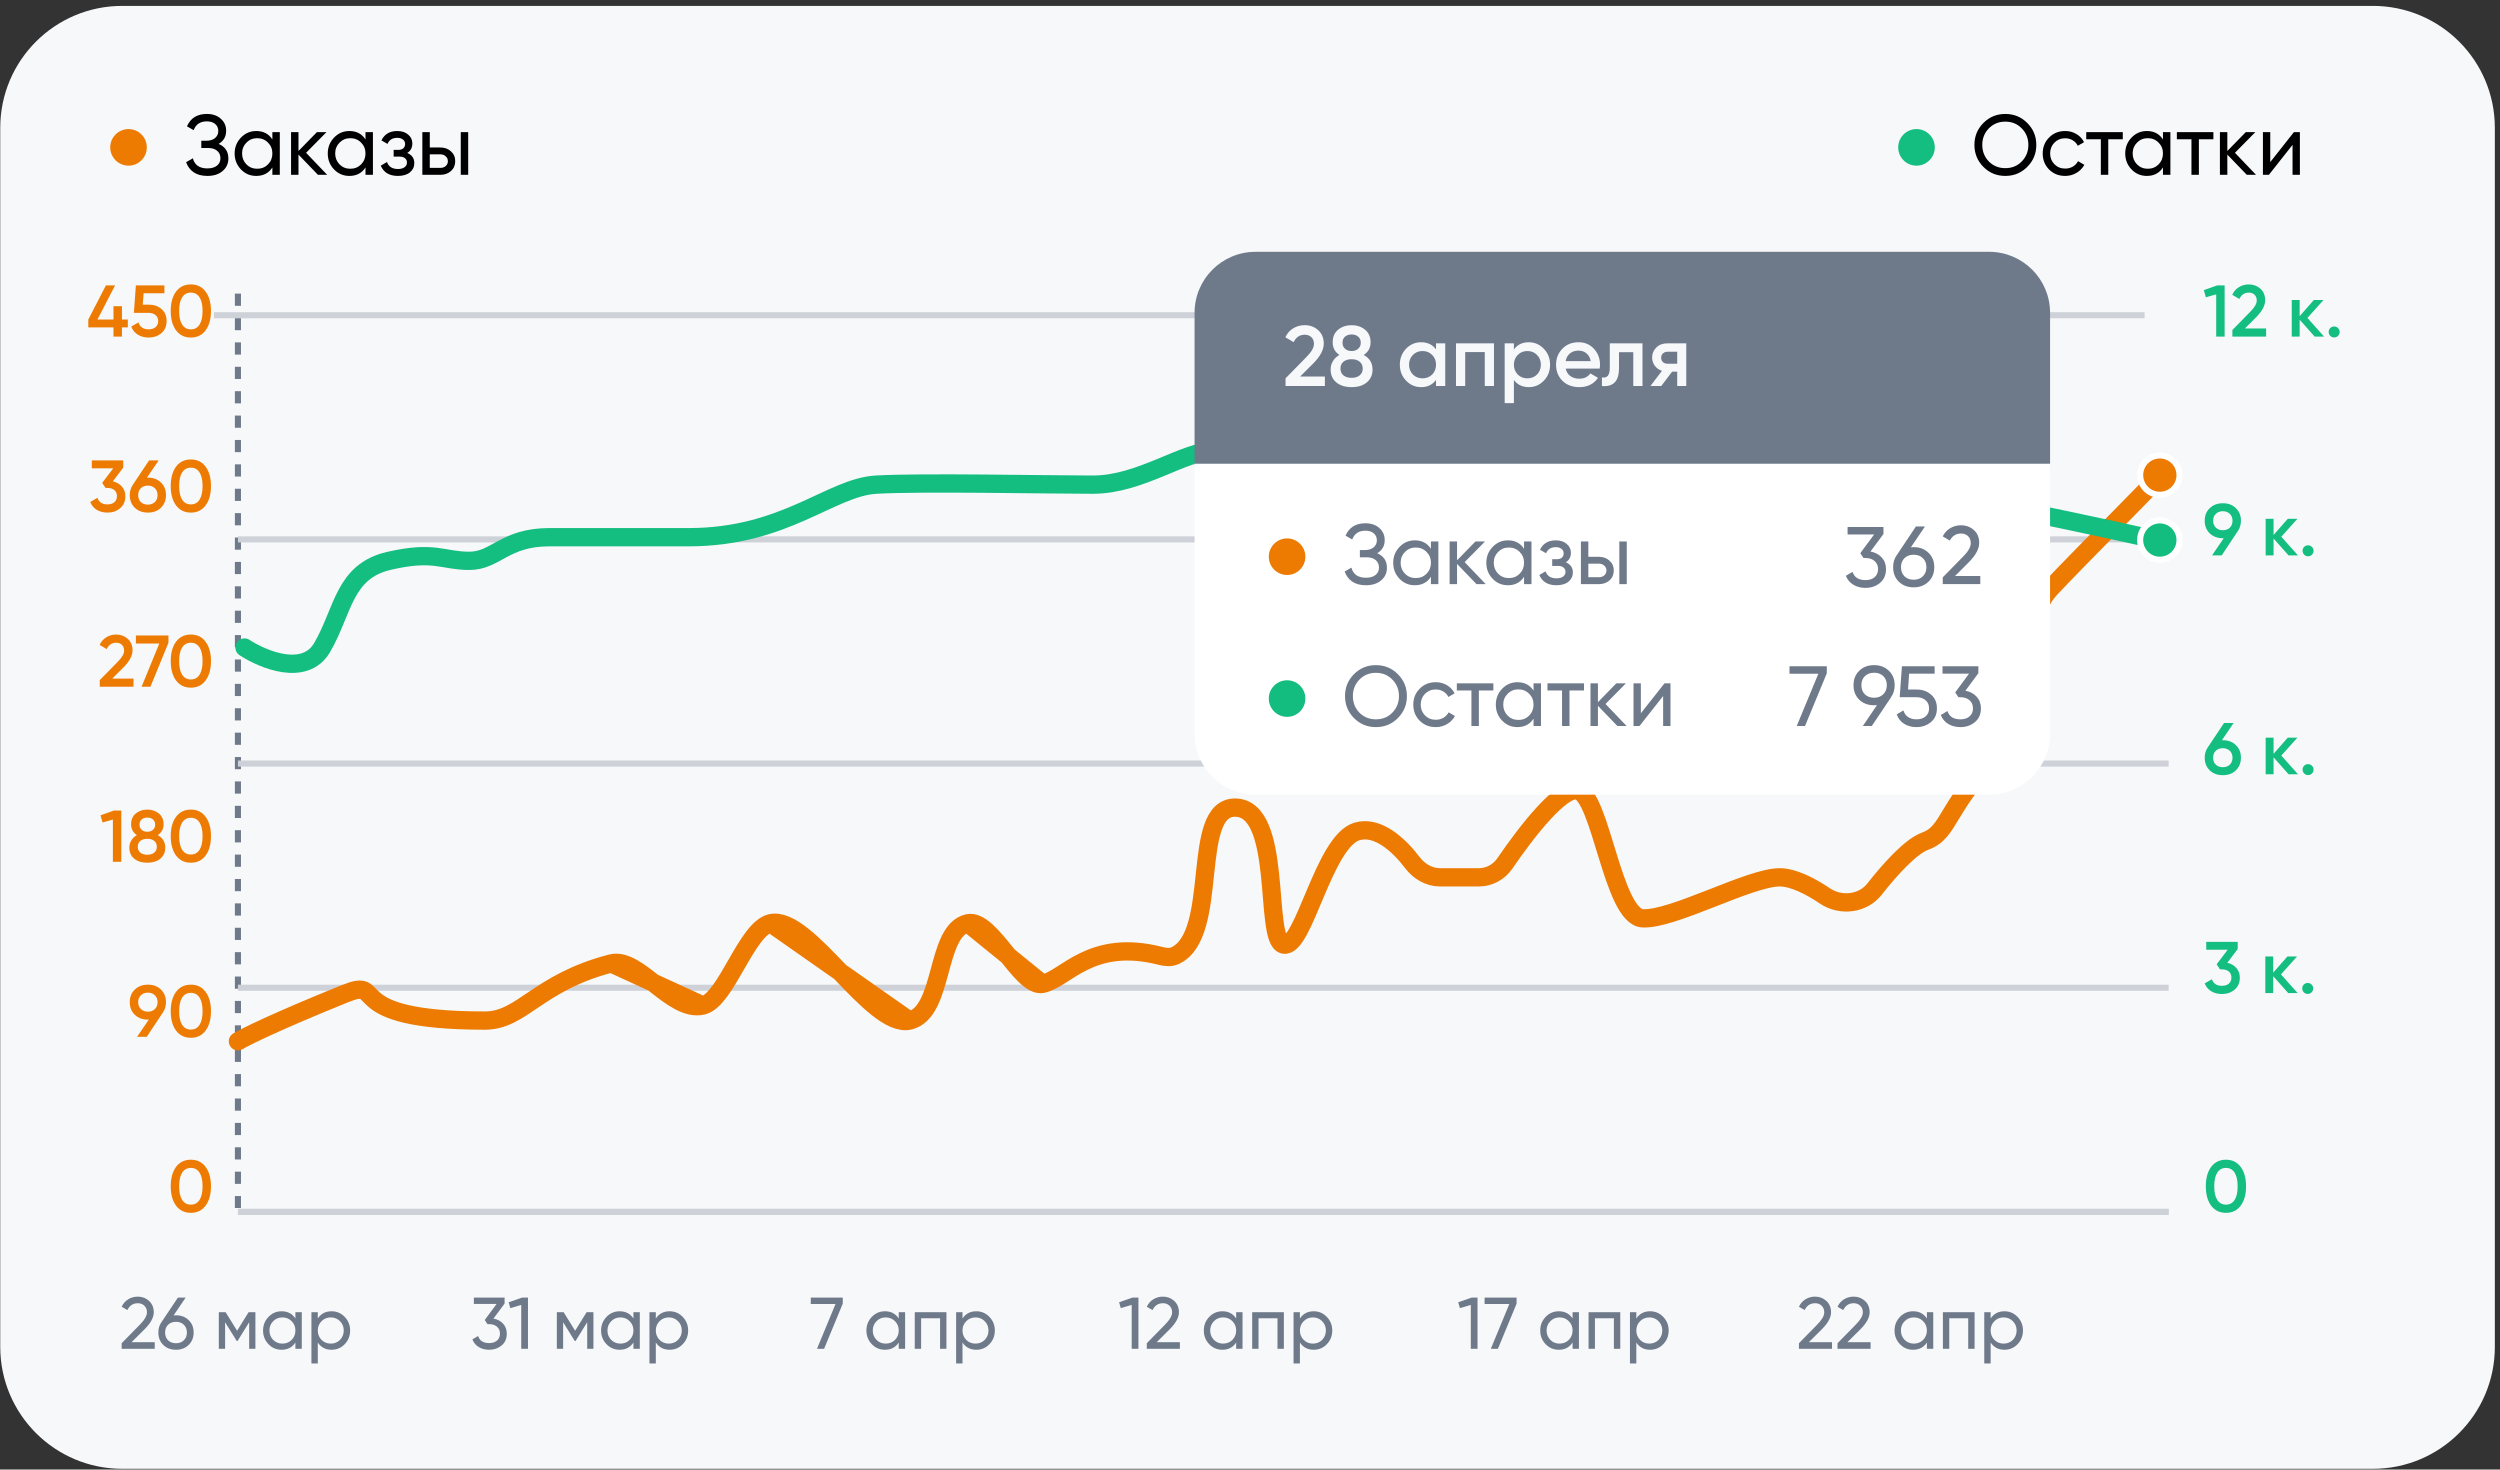 <?xml version="1.0" encoding="UTF-8"?> <svg xmlns="http://www.w3.org/2000/svg" width="410" height="241" viewBox="0 0 410 241" fill="none"><rect x="0" y="0" width="410" height="241" fill="#333333" stroke="none"/><g clip-path="url(#clip0_2006_419)"><path d="M389.154 0.968H20.041C8.995 0.968 0.041 9.923 0.041 20.968V220.884C0.041 231.93 8.995 240.884 20.041 240.884H389.154C400.2 240.884 409.154 231.93 409.154 220.884V20.968C409.154 9.923 400.2 0.968 389.154 0.968Z" fill="#F7F8FA"></path><path d="M21.078 27.169C22.735 27.169 24.078 25.826 24.078 24.169C24.078 22.513 22.735 21.169 21.078 21.169C19.421 21.169 18.078 22.513 18.078 24.169C18.078 25.826 19.421 27.169 21.078 27.169Z" fill="#ED7B02"></path><path d="M314.305 27.169C315.962 27.169 317.305 25.826 317.305 24.169C317.305 22.513 315.962 21.169 314.305 21.169C312.648 21.169 311.305 22.513 311.305 24.169C311.305 25.826 312.648 27.169 314.305 27.169Z" fill="#14BD80"></path><path d="M35.857 23.601C36.921 24.058 37.453 24.856 37.453 25.995C37.453 26.835 37.136 27.521 36.501 28.053C35.876 28.585 35.045 28.851 34.009 28.851C33.095 28.851 32.343 28.65 31.755 28.249C31.177 27.848 30.766 27.297 30.523 26.597L31.629 25.967C31.919 27.068 32.712 27.619 34.009 27.619C34.681 27.619 35.204 27.47 35.577 27.171C35.96 26.872 36.151 26.466 36.151 25.953C36.151 25.44 35.974 25.034 35.619 24.735C35.265 24.427 34.779 24.273 34.163 24.273H33.015V23.083H33.841C34.429 23.083 34.901 22.938 35.255 22.649C35.619 22.35 35.801 21.963 35.801 21.487C35.801 21.011 35.633 20.628 35.297 20.339C34.961 20.05 34.504 19.905 33.925 19.905C32.843 19.905 32.119 20.386 31.755 21.347L30.663 20.717C31.251 19.364 32.339 18.687 33.925 18.687C34.868 18.687 35.629 18.948 36.207 19.471C36.795 19.984 37.089 20.647 37.089 21.459C37.089 22.402 36.679 23.116 35.857 23.601ZM44.67 22.873V21.669H45.888V28.669H44.67V27.465C44.072 28.389 43.19 28.851 42.024 28.851C41.034 28.851 40.199 28.496 39.518 27.787C38.827 27.068 38.482 26.196 38.482 25.169C38.482 24.152 38.827 23.284 39.518 22.565C40.208 21.846 41.044 21.487 42.024 21.487C43.19 21.487 44.072 21.949 44.67 22.873ZM42.178 27.675C42.887 27.675 43.48 27.437 43.956 26.961C44.432 26.466 44.67 25.869 44.67 25.169C44.67 24.46 44.432 23.867 43.956 23.391C43.48 22.906 42.887 22.663 42.178 22.663C41.478 22.663 40.89 22.906 40.414 23.391C39.938 23.867 39.7 24.46 39.7 25.169C39.7 25.869 39.938 26.466 40.414 26.961C40.89 27.437 41.478 27.675 42.178 27.675ZM50.197 25.057L53.655 28.669H52.143L48.951 25.351V28.669H47.733V21.669H48.951V24.763L51.975 21.669H53.543L50.197 25.057ZM59.941 22.873V21.669H61.159V28.669H59.941V27.465C59.344 28.389 58.462 28.851 57.295 28.851C56.306 28.851 55.471 28.496 54.789 27.787C54.099 27.068 53.753 26.196 53.753 25.169C53.753 24.152 54.099 23.284 54.789 22.565C55.48 21.846 56.315 21.487 57.295 21.487C58.462 21.487 59.344 21.949 59.941 22.873ZM57.449 27.675C58.158 27.675 58.751 27.437 59.227 26.961C59.703 26.466 59.941 25.869 59.941 25.169C59.941 24.46 59.703 23.867 59.227 23.391C58.751 22.906 58.158 22.663 57.449 22.663C56.749 22.663 56.161 22.906 55.685 23.391C55.209 23.867 54.971 24.46 54.971 25.169C54.971 25.869 55.209 26.466 55.685 26.961C56.161 27.437 56.749 27.675 57.449 27.675ZM66.785 25.085C67.559 25.412 67.947 25.967 67.947 26.751C67.947 27.358 67.709 27.862 67.233 28.263C66.757 28.655 66.099 28.851 65.259 28.851C63.859 28.851 62.921 28.291 62.445 27.171L63.467 26.569C63.728 27.334 64.33 27.717 65.273 27.717C65.73 27.717 66.089 27.619 66.351 27.423C66.612 27.227 66.743 26.966 66.743 26.639C66.743 26.359 66.635 26.13 66.421 25.953C66.215 25.776 65.935 25.687 65.581 25.687H64.559V24.581H65.315C65.669 24.581 65.945 24.497 66.141 24.329C66.337 24.152 66.435 23.914 66.435 23.615C66.435 23.307 66.318 23.064 66.085 22.887C65.851 22.7 65.539 22.607 65.147 22.607C64.363 22.607 63.831 22.938 63.551 23.601L62.557 23.027C63.051 22 63.915 21.487 65.147 21.487C65.893 21.487 66.491 21.683 66.939 22.075C67.396 22.458 67.625 22.938 67.625 23.517C67.625 24.226 67.345 24.749 66.785 25.085ZM70.484 24.189H72.22C72.92 24.189 73.499 24.399 73.956 24.819C74.423 25.23 74.656 25.766 74.656 26.429C74.656 27.092 74.423 27.633 73.956 28.053C73.49 28.464 72.911 28.669 72.22 28.669H69.266V21.669H70.484V24.189ZM75.566 28.669V21.669H76.784V28.669H75.566ZM70.484 27.535H72.22C72.575 27.535 72.869 27.432 73.102 27.227C73.336 27.022 73.452 26.756 73.452 26.429C73.452 26.102 73.331 25.836 73.088 25.631C72.855 25.416 72.566 25.309 72.22 25.309H70.484V27.535Z" fill="black"></path><path d="M323.805 23.769C323.805 22.35 324.295 21.151 325.275 20.171C326.255 19.182 327.455 18.687 328.873 18.687C330.292 18.687 331.491 19.182 332.471 20.171C333.461 21.151 333.955 22.35 333.955 23.769C333.955 25.178 333.461 26.378 332.471 27.367C331.491 28.356 330.292 28.851 328.873 28.851C327.455 28.851 326.255 28.356 325.275 27.367C324.295 26.368 323.805 25.169 323.805 23.769ZM332.653 23.769C332.653 22.686 332.289 21.781 331.561 21.053C330.852 20.316 329.956 19.947 328.873 19.947C327.8 19.947 326.899 20.316 326.171 21.053C325.453 21.79 325.093 22.696 325.093 23.769C325.093 24.833 325.453 25.738 326.171 26.485C326.899 27.213 327.8 27.577 328.873 27.577C329.956 27.577 330.852 27.213 331.561 26.485C332.289 25.738 332.653 24.833 332.653 23.769ZM338.685 28.851C337.63 28.851 336.753 28.501 336.053 27.801C335.353 27.092 335.003 26.214 335.003 25.169C335.003 24.124 335.353 23.251 336.053 22.551C336.753 21.842 337.63 21.487 338.685 21.487C339.375 21.487 339.996 21.655 340.547 21.991C341.097 22.318 341.508 22.761 341.779 23.321L340.757 23.909C340.579 23.536 340.304 23.237 339.931 23.013C339.567 22.789 339.151 22.677 338.685 22.677C337.985 22.677 337.397 22.915 336.921 23.391C336.454 23.876 336.221 24.469 336.221 25.169C336.221 25.86 336.454 26.448 336.921 26.933C337.397 27.409 337.985 27.647 338.685 27.647C339.151 27.647 339.571 27.54 339.945 27.325C340.318 27.101 340.603 26.802 340.799 26.429L341.835 27.031C341.527 27.591 341.093 28.034 340.533 28.361C339.973 28.688 339.357 28.851 338.685 28.851ZM342.144 21.669H348.136V22.845H345.756V28.669H344.538V22.845H342.144V21.669ZM354.726 22.873V21.669H355.944V28.669H354.726V27.465C354.129 28.389 353.247 28.851 352.08 28.851C351.091 28.851 350.255 28.496 349.574 27.787C348.883 27.068 348.538 26.196 348.538 25.169C348.538 24.152 348.883 23.284 349.574 22.565C350.265 21.846 351.1 21.487 352.08 21.487C353.247 21.487 354.129 21.949 354.726 22.873ZM352.234 27.675C352.943 27.675 353.536 27.437 354.012 26.961C354.488 26.466 354.726 25.869 354.726 25.169C354.726 24.46 354.488 23.867 354.012 23.391C353.536 22.906 352.943 22.663 352.234 22.663C351.534 22.663 350.946 22.906 350.47 23.391C349.994 23.867 349.756 24.46 349.756 25.169C349.756 25.869 349.994 26.466 350.47 26.961C350.946 27.437 351.534 27.675 352.234 27.675ZM357.005 21.669H362.997V22.845H360.617V28.669H359.399V22.845H357.005V21.669ZM366.529 25.057L369.987 28.669H368.475L365.283 25.351V28.669H364.065V21.669H365.283V24.763L368.307 21.669H369.875L366.529 25.057ZM372.323 26.583L376.201 21.669H377.181V28.669H375.977V23.755L372.099 28.669H371.119V21.669H372.323V26.583Z" fill="black"></path><path d="M361.43 47.58L363.638 46.8H364.838V55.2H363.458V48.276L361.766 48.756L361.43 47.58ZM371.643 55.2H366.111V54.12L369.039 51.132C369.751 50.42 370.107 49.804 370.107 49.284C370.107 48.884 369.987 48.568 369.747 48.336C369.507 48.104 369.195 47.988 368.811 47.988C368.107 47.988 367.587 48.336 367.251 49.032L366.087 48.348C366.343 47.796 366.711 47.376 367.191 47.088C367.671 46.792 368.207 46.644 368.799 46.644C369.543 46.644 370.175 46.876 370.695 47.34C371.223 47.812 371.487 48.444 371.487 49.236C371.487 50.084 371.011 50.996 370.059 51.972L368.163 53.868H371.643V55.2ZM378.415 52.14L381.151 55.2H379.603L377.143 52.428V55.2H375.847V49.2H377.143V51.852L379.471 49.2H381.055L378.415 52.14ZM382.803 53.544C383.051 53.544 383.263 53.632 383.439 53.808C383.615 53.984 383.703 54.196 383.703 54.444C383.703 54.692 383.615 54.904 383.439 55.08C383.263 55.256 383.051 55.344 382.803 55.344C382.555 55.344 382.343 55.256 382.167 55.08C381.991 54.904 381.903 54.692 381.903 54.444C381.903 54.196 381.987 53.984 382.155 53.808C382.331 53.632 382.547 53.544 382.803 53.544Z" fill="#14BD80"></path><path d="M20.002 52.404H20.962V53.688H20.002V55.2H18.61V53.688H14.482V52.404L17.374 46.8H18.874L15.982 52.404H18.61V50.22H20.002V52.404ZM23.411 49.968H24.467C25.267 49.968 25.943 50.208 26.495 50.688C27.047 51.16 27.323 51.816 27.323 52.656C27.323 53.496 27.039 54.156 26.471 54.636C25.911 55.116 25.215 55.356 24.383 55.356C23.703 55.356 23.111 55.2 22.607 54.888C22.103 54.576 21.743 54.132 21.527 53.556L22.715 52.872C22.947 53.632 23.503 54.012 24.383 54.012C24.855 54.012 25.231 53.892 25.511 53.652C25.799 53.404 25.943 53.072 25.943 52.656C25.943 52.248 25.803 51.924 25.523 51.684C25.243 51.436 24.871 51.312 24.407 51.312H21.959L22.283 46.8H26.963V48.096H23.555L23.411 49.968ZM33.723 54.168C33.147 54.96 32.339 55.356 31.299 55.356C30.267 55.356 29.455 54.96 28.863 54.168C28.287 53.376 27.999 52.32 27.999 51C27.999 49.68 28.287 48.624 28.863 47.832C29.455 47.04 30.267 46.644 31.299 46.644C32.339 46.644 33.147 47.04 33.723 47.832C34.307 48.616 34.599 49.672 34.599 51C34.599 52.328 34.307 53.384 33.723 54.168ZM31.299 54.012C31.923 54.012 32.399 53.752 32.727 53.232C33.055 52.712 33.219 51.968 33.219 51C33.219 50.032 33.055 49.288 32.727 48.768C32.399 48.248 31.923 47.988 31.299 47.988C30.683 47.988 30.207 48.248 29.871 48.768C29.543 49.288 29.379 50.032 29.379 51C29.379 51.968 29.543 52.712 29.871 53.232C30.207 53.752 30.683 54.012 31.299 54.012Z" fill="#ED7B02"></path><path d="M367.512 85.399C367.512 86.039 367.344 86.603 367.008 87.091L364.356 91.087H362.772L364.692 88.267H364.548C363.676 88.267 362.96 88.003 362.4 87.475C361.848 86.939 361.572 86.247 361.572 85.399C361.572 84.551 361.848 83.863 362.4 83.335C362.96 82.799 363.676 82.531 364.548 82.531C365.428 82.531 366.14 82.799 366.684 83.335C367.236 83.863 367.512 84.551 367.512 85.399ZM362.952 85.399C362.952 85.855 363.1 86.231 363.396 86.527C363.7 86.815 364.084 86.959 364.548 86.959C365.012 86.959 365.392 86.819 365.688 86.539C365.984 86.251 366.132 85.871 366.132 85.399C366.132 84.927 365.984 84.551 365.688 84.271C365.392 83.983 365.012 83.839 364.548 83.839C364.084 83.839 363.7 83.983 363.396 84.271C363.1 84.551 362.952 84.927 362.952 85.399ZM374.136 88.027L376.871 91.087H375.324L372.864 88.315V91.087H371.568V85.087H372.864V87.739L375.192 85.087H376.776L374.136 88.027ZM378.523 89.431C378.771 89.431 378.983 89.519 379.159 89.695C379.335 89.871 379.423 90.083 379.423 90.331C379.423 90.579 379.335 90.791 379.159 90.967C378.983 91.143 378.771 91.231 378.523 91.231C378.275 91.231 378.063 91.143 377.887 90.967C377.711 90.791 377.623 90.579 377.623 90.331C377.623 90.083 377.707 89.871 377.875 89.695C378.051 89.519 378.267 89.431 378.523 89.431Z" fill="#14BD80"></path><path d="M20.213 76.686L18.509 78.942C19.133 79.085 19.629 79.374 19.997 79.805C20.373 80.23 20.561 80.749 20.561 81.365C20.561 82.206 20.277 82.865 19.709 83.346C19.149 83.826 18.453 84.066 17.621 84.066C16.965 84.066 16.385 83.918 15.881 83.621C15.377 83.317 15.017 82.885 14.801 82.326L15.977 81.641C16.225 82.362 16.773 82.722 17.621 82.722C18.101 82.722 18.481 82.602 18.761 82.362C19.041 82.114 19.181 81.781 19.181 81.365C19.181 80.95 19.041 80.621 18.761 80.382C18.481 80.141 18.101 80.022 17.621 80.022H17.309L16.757 79.194L18.569 76.805H15.053V75.51H20.213V76.686ZM24.101 78.329H24.257C25.137 78.329 25.849 78.597 26.393 79.133C26.945 79.662 27.221 80.35 27.221 81.198C27.221 82.037 26.945 82.73 26.393 83.273C25.841 83.802 25.129 84.066 24.257 84.066C23.377 84.066 22.661 83.802 22.109 83.273C21.557 82.73 21.281 82.037 21.281 81.198C21.281 80.558 21.449 79.993 21.785 79.505L24.449 75.51H26.021L24.101 78.329ZM24.257 82.757C24.721 82.757 25.101 82.618 25.397 82.338C25.693 82.049 25.841 81.669 25.841 81.198C25.841 80.725 25.693 80.35 25.397 80.07C25.101 79.781 24.721 79.638 24.257 79.638C23.777 79.638 23.389 79.781 23.093 80.07C22.805 80.35 22.661 80.725 22.661 81.198C22.661 81.669 22.805 82.049 23.093 82.338C23.389 82.618 23.777 82.757 24.257 82.757ZM33.724 82.877C33.148 83.669 32.34 84.066 31.3 84.066C30.268 84.066 29.456 83.669 28.864 82.877C28.288 82.085 28 81.029 28 79.71C28 78.389 28.288 77.334 28.864 76.541C29.456 75.749 30.268 75.353 31.3 75.353C32.34 75.353 33.148 75.749 33.724 76.541C34.308 77.326 34.6 78.382 34.6 79.71C34.6 81.037 34.308 82.094 33.724 82.877ZM31.3 82.722C31.924 82.722 32.4 82.462 32.728 81.942C33.056 81.421 33.22 80.677 33.22 79.71C33.22 78.742 33.056 77.998 32.728 77.478C32.4 76.957 31.924 76.698 31.3 76.698C30.684 76.698 30.208 76.957 29.872 77.478C29.544 77.998 29.38 78.742 29.38 79.71C29.38 80.677 29.544 81.421 29.872 81.942C30.208 82.462 30.684 82.722 31.3 82.722Z" fill="#ED7B02"></path><path d="M364.392 121.395H364.548C365.428 121.395 366.14 121.663 366.684 122.199C367.236 122.727 367.512 123.415 367.512 124.263C367.512 125.103 367.236 125.795 366.684 126.339C366.132 126.867 365.42 127.131 364.548 127.131C363.668 127.131 362.952 126.867 362.4 126.339C361.848 125.795 361.572 125.103 361.572 124.263C361.572 123.623 361.74 123.059 362.076 122.571L364.74 118.575H366.312L364.392 121.395ZM364.548 125.823C365.012 125.823 365.392 125.683 365.688 125.403C365.984 125.115 366.132 124.735 366.132 124.263C366.132 123.791 365.984 123.415 365.688 123.135C365.392 122.847 365.012 122.703 364.548 122.703C364.068 122.703 363.68 122.847 363.384 123.135C363.096 123.415 362.952 123.791 362.952 124.263C362.952 124.735 363.096 125.115 363.384 125.403C363.68 125.683 364.068 125.823 364.548 125.823ZM374.136 123.915L376.871 126.975H375.324L372.864 124.203V126.975H371.568V120.975H372.864V123.627L375.192 120.975H376.776L374.136 123.915ZM378.523 125.319C378.771 125.319 378.983 125.407 379.159 125.583C379.335 125.759 379.423 125.971 379.423 126.219C379.423 126.467 379.335 126.679 379.159 126.855C378.983 127.031 378.771 127.119 378.523 127.119C378.275 127.119 378.063 127.031 377.887 126.855C377.711 126.679 377.623 126.467 377.623 126.219C377.623 125.971 377.707 125.759 377.875 125.583C378.051 125.407 378.267 125.319 378.523 125.319Z" fill="#14BD80"></path><path d="M21.892 112.62H16.36V111.54L19.288 108.552C20 107.84 20.356 107.224 20.356 106.704C20.356 106.304 20.236 105.988 19.996 105.756C19.756 105.524 19.444 105.408 19.06 105.408C18.356 105.408 17.836 105.756 17.5 106.452L16.336 105.768C16.592 105.216 16.96 104.796 17.44 104.508C17.92 104.212 18.456 104.064 19.048 104.064C19.792 104.064 20.424 104.296 20.944 104.76C21.472 105.232 21.736 105.864 21.736 106.656C21.736 107.504 21.26 108.416 20.308 109.392L18.412 111.288H21.892V112.62ZM22.285 105.54V104.22H27.625V105.42L24.673 112.62H23.221L26.125 105.54H22.285ZM33.723 111.588C33.147 112.38 32.339 112.776 31.299 112.776C30.267 112.776 29.455 112.38 28.863 111.588C28.287 110.796 27.999 109.74 27.999 108.42C27.999 107.1 28.287 106.044 28.863 105.252C29.455 104.46 30.267 104.064 31.299 104.064C32.339 104.064 33.147 104.46 33.723 105.252C34.307 106.036 34.599 107.092 34.599 108.42C34.599 109.748 34.307 110.804 33.723 111.588ZM31.299 111.432C31.923 111.432 32.399 111.172 32.727 110.652C33.055 110.132 33.219 109.388 33.219 108.42C33.219 107.452 33.055 106.708 32.727 106.188C32.399 105.668 31.923 105.408 31.299 105.408C30.683 105.408 30.207 105.668 29.871 106.188C29.543 106.708 29.379 107.452 29.379 108.42C29.379 109.388 29.543 110.132 29.871 110.652C30.207 111.172 30.683 111.432 31.299 111.432Z" fill="#ED7B02"></path><path d="M366.984 155.638L365.28 157.894C365.904 158.038 366.4 158.326 366.768 158.758C367.144 159.182 367.332 159.702 367.332 160.318C367.332 161.158 367.048 161.818 366.48 162.298C365.92 162.778 365.224 163.018 364.392 163.018C363.736 163.018 363.156 162.87 362.652 162.574C362.148 162.27 361.788 161.838 361.572 161.278L362.748 160.594C362.996 161.314 363.544 161.674 364.392 161.674C364.872 161.674 365.252 161.554 365.532 161.314C365.812 161.066 365.952 160.734 365.952 160.318C365.952 159.902 365.812 159.574 365.532 159.334C365.252 159.094 364.872 158.974 364.392 158.974H364.08L363.528 158.146L365.34 155.758H361.824V154.462H366.984V155.638ZM374.077 159.802L376.813 162.862H375.265L372.805 160.09V162.862H371.509V156.862H372.805V159.514L375.133 156.862H376.717L374.077 159.802ZM378.465 161.206C378.713 161.206 378.925 161.294 379.101 161.47C379.277 161.646 379.365 161.858 379.365 162.106C379.365 162.354 379.277 162.566 379.101 162.742C378.925 162.918 378.713 163.006 378.465 163.006C378.217 163.006 378.005 162.918 377.829 162.742C377.653 162.566 377.565 162.354 377.565 162.106C377.565 161.858 377.649 161.646 377.817 161.47C377.993 161.294 378.209 161.206 378.465 161.206Z" fill="#14BD80"></path><path d="M16.484 133.71L18.692 132.93H19.892V141.33H18.512V134.406L16.82 134.886L16.484 133.71ZM25.869 136.962C26.693 137.418 27.105 138.098 27.105 139.002C27.105 139.762 26.837 140.366 26.301 140.814C25.773 141.262 25.061 141.486 24.165 141.486C23.269 141.486 22.553 141.266 22.017 140.826C21.481 140.386 21.213 139.778 21.213 139.002C21.213 138.57 21.321 138.178 21.537 137.826C21.753 137.466 22.057 137.178 22.449 136.962C21.817 136.546 21.501 135.954 21.501 135.186C21.501 134.418 21.757 133.826 22.269 133.41C22.789 132.986 23.421 132.774 24.165 132.774C24.901 132.774 25.529 132.986 26.049 133.41C26.569 133.834 26.829 134.426 26.829 135.186C26.829 135.946 26.509 136.538 25.869 136.962ZM24.165 134.082C23.781 134.082 23.469 134.186 23.229 134.394C22.997 134.594 22.881 134.878 22.881 135.246C22.881 135.598 23.001 135.882 23.241 136.098C23.481 136.306 23.789 136.41 24.165 136.41C24.533 136.41 24.837 136.306 25.077 136.098C25.325 135.882 25.449 135.598 25.449 135.246C25.449 134.878 25.329 134.594 25.089 134.394C24.849 134.186 24.541 134.082 24.165 134.082ZM24.165 140.178C24.637 140.178 25.013 140.062 25.293 139.83C25.581 139.598 25.725 139.278 25.725 138.87C25.725 138.462 25.581 138.142 25.293 137.91C25.013 137.678 24.637 137.562 24.165 137.562C23.685 137.562 23.301 137.678 23.013 137.91C22.733 138.142 22.593 138.462 22.593 138.87C22.593 139.278 22.733 139.598 23.013 139.83C23.301 140.062 23.685 140.178 24.165 140.178ZM33.724 140.298C33.148 141.09 32.34 141.486 31.3 141.486C30.268 141.486 29.456 141.09 28.864 140.298C28.288 139.506 28 138.45 28 137.13C28 135.81 28.288 134.754 28.864 133.962C29.456 133.17 30.268 132.774 31.3 132.774C32.34 132.774 33.148 133.17 33.724 133.962C34.308 134.746 34.6 135.802 34.6 137.13C34.6 138.458 34.308 139.514 33.724 140.298ZM31.3 140.142C31.924 140.142 32.4 139.882 32.728 139.362C33.056 138.842 33.22 138.098 33.22 137.13C33.22 136.162 33.056 135.418 32.728 134.898C32.4 134.378 31.924 134.118 31.3 134.118C30.684 134.118 30.208 134.378 29.872 134.898C29.544 135.418 29.38 136.162 29.38 137.13C29.38 138.098 29.544 138.842 29.872 139.362C30.208 139.882 30.684 140.142 31.3 140.142Z" fill="#ED7B02"></path><path d="M27.221 164.352C27.221 164.992 27.053 165.556 26.717 166.044L24.065 170.04H22.481L24.401 167.22H24.257C23.385 167.22 22.669 166.956 22.109 166.428C21.557 165.892 21.281 165.2 21.281 164.352C21.281 163.504 21.557 162.816 22.109 162.288C22.669 161.752 23.385 161.484 24.257 161.484C25.137 161.484 25.849 161.752 26.393 162.288C26.945 162.816 27.221 163.504 27.221 164.352ZM22.661 164.352C22.661 164.808 22.809 165.184 23.105 165.48C23.409 165.768 23.793 165.912 24.257 165.912C24.721 165.912 25.101 165.772 25.397 165.492C25.693 165.204 25.841 164.824 25.841 164.352C25.841 163.88 25.693 163.504 25.397 163.224C25.101 162.936 24.721 162.792 24.257 162.792C23.793 162.792 23.409 162.936 23.105 163.224C22.809 163.504 22.661 163.88 22.661 164.352ZM33.724 169.008C33.148 169.8 32.34 170.196 31.3 170.196C30.268 170.196 29.456 169.8 28.864 169.008C28.288 168.216 28 167.16 28 165.84C28 164.52 28.288 163.464 28.864 162.672C29.456 161.88 30.268 161.484 31.3 161.484C32.34 161.484 33.148 161.88 33.724 162.672C34.308 163.456 34.6 164.512 34.6 165.84C34.6 167.168 34.308 168.224 33.724 169.008ZM31.3 168.852C31.924 168.852 32.4 168.592 32.728 168.072C33.056 167.552 33.22 166.808 33.22 165.84C33.22 164.872 33.056 164.128 32.728 163.608C32.4 163.088 31.924 162.828 31.3 162.828C30.684 162.828 30.208 163.088 29.872 163.608C29.544 164.128 29.38 164.872 29.38 165.84C29.38 166.808 29.544 167.552 29.872 168.072C30.208 168.592 30.684 168.852 31.3 168.852Z" fill="#ED7B02"></path><path d="M367.478 197.718C366.902 198.51 366.094 198.906 365.054 198.906C364.022 198.906 363.21 198.51 362.618 197.718C362.042 196.926 361.754 195.87 361.754 194.55C361.754 193.23 362.042 192.174 362.618 191.382C363.21 190.59 364.022 190.194 365.054 190.194C366.094 190.194 366.902 190.59 367.478 191.382C368.062 192.166 368.354 193.222 368.354 194.55C368.354 195.878 368.062 196.934 367.478 197.718ZM365.054 197.562C365.678 197.562 366.154 197.302 366.482 196.782C366.81 196.262 366.974 195.518 366.974 194.55C366.974 193.582 366.81 192.838 366.482 192.318C366.154 191.798 365.678 191.538 365.054 191.538C364.438 191.538 363.962 191.798 363.626 192.318C363.298 192.838 363.134 193.582 363.134 194.55C363.134 195.518 363.298 196.262 363.626 196.782C363.962 197.302 364.438 197.562 365.054 197.562Z" fill="#14BD80"></path><path d="M33.724 197.718C33.148 198.51 32.34 198.906 31.3 198.906C30.268 198.906 29.456 198.51 28.864 197.718C28.288 196.926 28 195.87 28 194.55C28 193.23 28.288 192.174 28.864 191.382C29.456 190.59 30.268 190.194 31.3 190.194C32.34 190.194 33.148 190.59 33.724 191.382C34.308 192.166 34.6 193.222 34.6 194.55C34.6 195.878 34.308 196.934 33.724 197.718ZM31.3 197.562C31.924 197.562 32.4 197.302 32.728 196.782C33.056 196.262 33.22 195.518 33.22 194.55C33.22 193.582 33.056 192.838 32.728 192.318C32.4 191.798 31.924 191.538 31.3 191.538C30.684 191.538 30.208 191.798 29.872 192.318C29.544 192.838 29.38 193.582 29.38 194.55C29.38 195.518 29.544 196.262 29.872 196.782C30.208 197.302 30.684 197.562 31.3 197.562Z" fill="#ED7B02"></path><path d="M39.02 48.153V198.11" stroke="#6E798A" stroke-dasharray="2 2"></path><path d="M355.66 198.75H39.02" stroke="#CED2D8"></path><path d="M355.66 198.75H39.02" stroke="#CED2D8"></path><path d="M355.66 161.987H39.02" stroke="#CED2D8"></path><path d="M355.66 125.225H39.02" stroke="#CED2D8"></path><path d="M355.66 88.462H39.02" stroke="#CED2D8"></path><path d="M351.719 51.7H35.078" stroke="#CED2D8"></path><path d="M39.02 170.773C40.207 170.056 45.376 167.492 56.552 162.974C63.639 160.11 55.121 167.376 79.501 167.376C85.668 167.376 88.075 161.157 100.244 157.999M100.244 157.999C104.715 156.838 110.23 166.173 115.281 164.904M100.244 157.999L115.281 164.904M354.352 77.91C351.704 80.868 341.281 91.176 336.241 96.554C329.94 103.277 339.528 111.882 329.118 122.1C318.709 132.319 320.078 136.352 315.695 137.966C313.39 138.815 310.09 142.422 307.399 145.838C305.487 148.266 301.86 148.662 299.296 146.936C296.863 145.298 294.08 143.882 291.863 143.882C286.932 143.882 274.331 150.874 269.4 150.605C264.469 150.336 262.552 130.436 258.717 129.63C256.067 129.072 250.368 136.362 246.803 141.594C245.841 143.006 244.259 143.882 242.55 143.882H236.147C234.35 143.882 232.718 142.896 231.63 141.465C229.415 138.552 225.932 135.359 222.557 136.352C217.078 137.966 213.791 155.714 210.504 154.907C207.216 154.1 210.504 132.449 202.538 132.449C195.094 132.449 200.142 153.287 192.711 156.728C191.98 157.066 191.14 156.972 190.36 156.772C178.858 153.832 174.84 160.535 170.969 161.357M170.969 161.357C167.498 162.094 162.547 150.558 158.732 151.412M170.969 161.357L158.732 151.412M115.281 164.904C119.104 163.944 122.371 152.395 126.374 151.412M126.374 151.412C132.46 149.919 143.032 168.819 149.155 167.376M126.374 151.412L149.155 167.376M149.155 167.376C154.932 166.014 153.319 152.625 158.732 151.412" stroke="#ED7B02" stroke-width="3" stroke-linecap="round" stroke-linejoin="round"></path><path d="M40.102 106.195C43.173 108.206 50.019 111.02 52.828 106.195C56.34 100.163 56.34 93.701 63.801 91.977C71.263 90.254 72.579 91.977 76.968 91.977C81.357 91.977 82.674 88.1 90.135 88.1C97.597 88.1 97.158 88.1 112.958 88.1C128.758 88.1 136.22 79.914 143.681 79.483C151.142 79.052 171.331 79.483 179.232 79.483C187.132 79.483 194.154 73.882 199.421 73.882C203.497 73.882 216.937 77.376 223.77 79.294C224.214 79.419 224.667 79.485 225.129 79.476C230.479 79.379 242.143 78.168 251.211 73.882C260.691 69.401 322.166 81.493 351.719 88.1" stroke="#14BD80" stroke-width="3" stroke-linecap="round" stroke-linejoin="round"></path><path d="M195.91 51.298C195.91 45.775 200.387 41.298 205.91 41.298H326.211C331.734 41.298 336.211 45.775 336.211 51.298V76.319H195.91V51.298Z" fill="#6E798A"></path><path d="M195.91 120.33C195.91 125.852 200.387 130.33 205.91 130.33H326.211C331.734 130.33 336.211 125.852 336.211 120.33V76.056H195.91V120.33Z" fill="white"></path><path d="M217.281 63.309H210.827V62.049L214.243 58.563C215.073 57.732 215.489 57.014 215.489 56.407C215.489 55.941 215.349 55.572 215.069 55.301C214.789 55.031 214.425 54.895 213.977 54.895C213.155 54.895 212.549 55.301 212.157 56.113L210.799 55.315C211.097 54.671 211.527 54.181 212.087 53.845C212.647 53.5 213.272 53.327 213.963 53.327C214.831 53.327 215.568 53.598 216.175 54.139C216.791 54.69 217.099 55.427 217.099 56.351C217.099 57.34 216.543 58.404 215.433 59.543L213.221 61.755H217.281V63.309ZM223.656 58.213C224.618 58.745 225.098 59.538 225.098 60.593C225.098 61.48 224.786 62.184 224.16 62.707C223.544 63.23 222.714 63.491 221.668 63.491C220.623 63.491 219.788 63.234 219.162 62.721C218.537 62.208 218.224 61.498 218.224 60.593C218.224 60.089 218.35 59.632 218.602 59.221C218.854 58.801 219.209 58.465 219.666 58.213C218.929 57.728 218.56 57.037 218.56 56.141C218.56 55.245 218.859 54.554 219.456 54.069C220.063 53.574 220.8 53.327 221.668 53.327C222.527 53.327 223.26 53.574 223.866 54.069C224.473 54.564 224.776 55.255 224.776 56.141C224.776 57.028 224.403 57.718 223.656 58.213ZM221.668 54.853C221.22 54.853 220.856 54.974 220.576 55.217C220.306 55.45 220.17 55.782 220.17 56.211C220.17 56.622 220.31 56.953 220.59 57.205C220.87 57.448 221.23 57.569 221.668 57.569C222.098 57.569 222.452 57.448 222.732 57.205C223.022 56.953 223.166 56.622 223.166 56.211C223.166 55.782 223.026 55.45 222.746 55.217C222.466 54.974 222.107 54.853 221.668 54.853ZM221.668 61.965C222.219 61.965 222.658 61.83 222.984 61.559C223.32 61.288 223.488 60.915 223.488 60.439C223.488 59.963 223.32 59.59 222.984 59.319C222.658 59.048 222.219 58.913 221.668 58.913C221.108 58.913 220.66 59.048 220.324 59.319C219.998 59.59 219.834 59.963 219.834 60.439C219.834 60.915 219.998 61.288 220.324 61.559C220.66 61.83 221.108 61.965 221.668 61.965ZM235.508 57.303V56.309H237.02V63.309H235.508V62.301C234.939 63.094 234.122 63.491 233.058 63.491C232.097 63.491 231.275 63.136 230.594 62.427C229.913 61.718 229.572 60.845 229.572 59.809C229.572 58.773 229.913 57.901 230.594 57.191C231.275 56.482 232.097 56.127 233.058 56.127C234.122 56.127 234.939 56.519 235.508 57.303ZM231.714 61.419C232.134 61.839 232.661 62.049 233.296 62.049C233.931 62.049 234.458 61.839 234.878 61.419C235.298 60.99 235.508 60.453 235.508 59.809C235.508 59.165 235.298 58.633 234.878 58.213C234.458 57.784 233.931 57.569 233.296 57.569C232.661 57.569 232.134 57.784 231.714 58.213C231.294 58.633 231.084 59.165 231.084 59.809C231.084 60.444 231.294 60.98 231.714 61.419ZM238.782 56.309H245.012V63.309H243.5V57.737H240.294V63.309H238.782V56.309ZM250.729 56.127C251.681 56.127 252.502 56.486 253.193 57.205C253.874 57.914 254.215 58.782 254.215 59.809C254.215 60.845 253.874 61.718 253.193 62.427C252.511 63.136 251.69 63.491 250.729 63.491C249.674 63.491 248.857 63.099 248.279 62.315V66.109H246.767V56.309H248.279V57.317C248.848 56.524 249.665 56.127 250.729 56.127ZM248.909 61.419C249.329 61.839 249.856 62.049 250.491 62.049C251.125 62.049 251.653 61.839 252.073 61.419C252.493 60.99 252.703 60.453 252.703 59.809C252.703 59.165 252.493 58.633 252.073 58.213C251.653 57.784 251.125 57.569 250.491 57.569C249.856 57.569 249.329 57.784 248.909 58.213C248.489 58.633 248.279 59.165 248.279 59.809C248.279 60.444 248.489 60.98 248.909 61.419ZM262.347 60.453H256.775C256.887 60.976 257.139 61.382 257.531 61.671C257.932 61.961 258.427 62.105 259.015 62.105C259.808 62.105 260.41 61.816 260.821 61.237L262.067 61.965C261.386 62.982 260.364 63.491 259.001 63.491C257.872 63.491 256.952 63.146 256.243 62.455C255.543 61.755 255.193 60.873 255.193 59.809C255.193 58.773 255.538 57.901 256.229 57.191C256.91 56.482 257.797 56.127 258.889 56.127C259.906 56.127 260.746 56.486 261.409 57.205C262.072 57.924 262.403 58.797 262.403 59.823C262.403 60.01 262.384 60.22 262.347 60.453ZM256.761 59.221H260.877C260.774 58.67 260.541 58.246 260.177 57.947C259.822 57.648 259.388 57.499 258.875 57.499C258.315 57.499 257.848 57.653 257.475 57.961C257.102 58.269 256.864 58.689 256.761 59.221ZM264.006 56.309H269.368V63.309H267.856V57.765H265.518V60.369C265.518 61.461 265.28 62.245 264.804 62.721C264.328 63.197 263.633 63.393 262.718 63.309V61.895C263.147 61.97 263.469 61.881 263.684 61.629C263.899 61.368 264.006 60.924 264.006 60.299V56.309ZM273.426 56.309H276.548V63.309H275.064V60.957H274.224L272.446 63.309H270.668L272.558 60.817C272.073 60.658 271.681 60.378 271.382 59.977C271.093 59.576 270.948 59.128 270.948 58.633C270.948 57.989 271.177 57.443 271.634 56.995C272.091 56.538 272.689 56.309 273.426 56.309ZM273.51 59.655H275.064V57.681H273.51C273.193 57.681 272.931 57.775 272.726 57.961C272.53 58.139 272.432 58.376 272.432 58.675C272.432 58.974 272.53 59.212 272.726 59.389C272.931 59.566 273.193 59.655 273.51 59.655Z" fill="#F7F8FA"></path><path d="M25.375 221.204H19.951V220.292L22.915 217.268C23.707 216.476 24.103 215.796 24.103 215.228C24.103 214.764 23.959 214.4 23.671 214.136C23.391 213.864 23.039 213.728 22.615 213.728C21.823 213.728 21.247 214.104 20.887 214.856L19.951 214.304C20.207 213.768 20.567 213.36 21.031 213.08C21.495 212.792 22.019 212.648 22.603 212.648C23.315 212.648 23.927 212.88 24.439 213.344C24.959 213.816 25.219 214.44 25.219 215.216C25.219 216.064 24.719 216.988 23.719 217.988L21.571 220.124H25.375V221.204ZM28.864 215.708C29.704 215.708 30.396 215.972 30.94 216.5C31.484 217.02 31.756 217.696 31.756 218.528C31.756 219.36 31.484 220.04 30.94 220.568C30.396 221.096 29.704 221.36 28.864 221.36C28.008 221.36 27.312 221.096 26.776 220.568C26.24 220.04 25.972 219.36 25.972 218.528C25.972 217.872 26.14 217.312 26.476 216.848L29.176 212.804H30.448L28.468 215.732C28.708 215.716 28.84 215.708 28.864 215.708ZM28.864 216.776C28.328 216.776 27.896 216.936 27.568 217.256C27.24 217.576 27.076 218 27.076 218.528C27.076 219.056 27.24 219.484 27.568 219.812C27.904 220.132 28.336 220.292 28.864 220.292C29.392 220.292 29.82 220.132 30.148 219.812C30.484 219.484 30.652 219.056 30.652 218.528C30.652 218 30.484 217.576 30.148 217.256C29.82 216.936 29.392 216.776 28.864 216.776ZM40.77 215.204H41.886V221.204H40.865V216.848L38.958 219.92H38.825L36.917 216.848V221.204H35.885V215.204H37.002L38.886 218.24L40.77 215.204ZM48.447 216.236V215.204H49.491V221.204H48.447V220.172C47.935 220.964 47.179 221.36 46.179 221.36C45.331 221.36 44.615 221.056 44.031 220.448C43.439 219.832 43.143 219.084 43.143 218.204C43.143 217.332 43.439 216.588 44.031 215.972C44.623 215.356 45.339 215.048 46.179 215.048C47.179 215.048 47.935 215.444 48.447 216.236ZM46.311 220.352C46.919 220.352 47.427 220.148 47.835 219.74C48.243 219.316 48.447 218.804 48.447 218.204C48.447 217.596 48.243 217.088 47.835 216.68C47.427 216.264 46.919 216.056 46.311 216.056C45.711 216.056 45.207 216.264 44.799 216.68C44.391 217.088 44.187 217.596 44.187 218.204C44.187 218.804 44.391 219.316 44.799 219.74C45.207 220.148 45.711 220.352 46.311 220.352ZM54.385 215.048C55.225 215.048 55.941 215.356 56.533 215.972C57.125 216.588 57.421 217.332 57.421 218.204C57.421 219.084 57.125 219.832 56.533 220.448C55.949 221.056 55.233 221.36 54.385 221.36C53.393 221.36 52.637 220.964 52.117 220.172V223.604H51.073V215.204H52.117V216.236C52.637 215.444 53.393 215.048 54.385 215.048ZM54.253 220.352C54.853 220.352 55.357 220.148 55.765 219.74C56.173 219.316 56.377 218.804 56.377 218.204C56.377 217.596 56.173 217.088 55.765 216.68C55.357 216.264 54.853 216.056 54.253 216.056C53.645 216.056 53.137 216.264 52.729 216.68C52.321 217.088 52.117 217.596 52.117 218.204C52.117 218.804 52.321 219.316 52.729 219.74C53.137 220.148 53.645 220.352 54.253 220.352Z" fill="#6E798A"></path><path d="M82.751 213.788L80.927 216.248C81.583 216.368 82.111 216.648 82.511 217.088C82.911 217.528 83.111 218.072 83.111 218.72C83.111 219.544 82.831 220.188 82.271 220.652C81.703 221.124 81.023 221.36 80.231 221.36C79.575 221.36 79.003 221.212 78.515 220.916C78.027 220.62 77.679 220.2 77.471 219.656L78.407 219.104C78.655 219.88 79.263 220.268 80.231 220.268C80.759 220.268 81.183 220.132 81.503 219.86C81.831 219.58 81.995 219.2 81.995 218.72C81.995 218.24 81.831 217.86 81.503 217.58C81.183 217.3 80.759 217.16 80.231 217.16H79.943L79.499 216.476L81.443 213.848H77.711V212.804H82.751V213.788ZM83.42 213.572L85.628 212.804H86.588V221.204H85.484V214.004L83.696 214.532L83.42 213.572ZM96.205 215.204H97.321V221.204H96.301V216.848L94.393 219.92H94.261L92.353 216.848V221.204H91.321V215.204H92.437L94.321 218.24L96.205 215.204ZM103.883 216.236V215.204H104.927V221.204H103.883V220.172C103.371 220.964 102.615 221.36 101.615 221.36C100.767 221.36 100.051 221.056 99.467 220.448C98.875 219.832 98.579 219.084 98.579 218.204C98.579 217.332 98.875 216.588 99.467 215.972C100.059 215.356 100.775 215.048 101.615 215.048C102.615 215.048 103.371 215.444 103.883 216.236ZM101.747 220.352C102.355 220.352 102.863 220.148 103.271 219.74C103.679 219.316 103.883 218.804 103.883 218.204C103.883 217.596 103.679 217.088 103.271 216.68C102.863 216.264 102.355 216.056 101.747 216.056C101.147 216.056 100.643 216.264 100.235 216.68C99.827 217.088 99.623 217.596 99.623 218.204C99.623 218.804 99.827 219.316 100.235 219.74C100.643 220.148 101.147 220.352 101.747 220.352ZM109.821 215.048C110.661 215.048 111.377 215.356 111.969 215.972C112.561 216.588 112.857 217.332 112.857 218.204C112.857 219.084 112.561 219.832 111.969 220.448C111.385 221.056 110.669 221.36 109.821 221.36C108.829 221.36 108.073 220.964 107.553 220.172V223.604H106.509V215.204H107.553V216.236C108.073 215.444 108.829 215.048 109.821 215.048ZM109.689 220.352C110.289 220.352 110.793 220.148 111.201 219.74C111.609 219.316 111.813 218.804 111.813 218.204C111.813 217.596 111.609 217.088 111.201 216.68C110.793 216.264 110.289 216.056 109.689 216.056C109.081 216.056 108.573 216.264 108.165 216.68C107.757 217.088 107.553 217.596 107.553 218.204C107.553 218.804 107.757 219.316 108.165 219.74C108.573 220.148 109.081 220.352 109.689 220.352Z" fill="#6E798A"></path><path d="M132.967 213.86V212.804H138.211V213.8L135.151 221.204H133.987L137.023 213.86H132.967ZM147.394 216.236V215.204H148.438V221.204H147.394V220.172C146.882 220.964 146.126 221.36 145.126 221.36C144.278 221.36 143.562 221.056 142.978 220.448C142.386 219.832 142.09 219.084 142.09 218.204C142.09 217.332 142.386 216.588 142.978 215.972C143.57 215.356 144.286 215.048 145.126 215.048C146.126 215.048 146.882 215.444 147.394 216.236ZM145.258 220.352C145.866 220.352 146.374 220.148 146.782 219.74C147.19 219.316 147.394 218.804 147.394 218.204C147.394 217.596 147.19 217.088 146.782 216.68C146.374 216.264 145.866 216.056 145.258 216.056C144.658 216.056 144.154 216.264 143.746 216.68C143.338 217.088 143.134 217.596 143.134 218.204C143.134 218.804 143.338 219.316 143.746 219.74C144.154 220.148 144.658 220.352 145.258 220.352ZM150.02 215.204H155.216V221.204H154.172V216.2H151.064V221.204H150.02V215.204ZM160.117 215.048C160.957 215.048 161.673 215.356 162.265 215.972C162.857 216.588 163.153 217.332 163.153 218.204C163.153 219.084 162.857 219.832 162.265 220.448C161.681 221.056 160.965 221.36 160.117 221.36C159.125 221.36 158.369 220.964 157.849 220.172V223.604H156.805V215.204H157.849V216.236C158.369 215.444 159.125 215.048 160.117 215.048ZM159.985 220.352C160.585 220.352 161.089 220.148 161.497 219.74C161.905 219.316 162.109 218.804 162.109 218.204C162.109 217.596 161.905 217.088 161.497 216.68C161.089 216.264 160.585 216.056 159.985 216.056C159.377 216.056 158.869 216.264 158.461 216.68C158.053 217.088 157.849 217.596 157.849 218.204C157.849 218.804 158.053 219.316 158.461 219.74C158.869 220.148 159.377 220.352 159.985 220.352Z" fill="#6E798A"></path><path d="M183.533 213.572L185.741 212.804H186.701V221.204H185.597V214.004L183.809 214.532L183.533 213.572ZM193.499 221.204H188.075V220.292L191.039 217.268C191.831 216.476 192.227 215.796 192.227 215.228C192.227 214.764 192.083 214.4 191.795 214.136C191.515 213.864 191.163 213.728 190.739 213.728C189.947 213.728 189.371 214.104 189.011 214.856L188.075 214.304C188.331 213.768 188.691 213.36 189.155 213.08C189.619 212.792 190.143 212.648 190.727 212.648C191.439 212.648 192.051 212.88 192.563 213.344C193.083 213.816 193.343 214.44 193.343 215.216C193.343 216.064 192.843 216.988 191.843 217.988L189.695 220.124H193.499V221.204ZM202.731 216.236V215.204H203.775V221.204H202.731V220.172C202.219 220.964 201.463 221.36 200.463 221.36C199.615 221.36 198.899 221.056 198.315 220.448C197.723 219.832 197.427 219.084 197.427 218.204C197.427 217.332 197.723 216.588 198.315 215.972C198.907 215.356 199.623 215.048 200.463 215.048C201.463 215.048 202.219 215.444 202.731 216.236ZM200.595 220.352C201.203 220.352 201.711 220.148 202.119 219.74C202.527 219.316 202.731 218.804 202.731 218.204C202.731 217.596 202.527 217.088 202.119 216.68C201.711 216.264 201.203 216.056 200.595 216.056C199.995 216.056 199.491 216.264 199.083 216.68C198.675 217.088 198.471 217.596 198.471 218.204C198.471 218.804 198.675 219.316 199.083 219.74C199.491 220.148 199.995 220.352 200.595 220.352ZM205.356 215.204H210.552V221.204H209.508V216.2H206.4V221.204H205.356V215.204ZM215.454 215.048C216.294 215.048 217.01 215.356 217.602 215.972C218.194 216.588 218.49 217.332 218.49 218.204C218.49 219.084 218.194 219.832 217.602 220.448C217.018 221.056 216.302 221.36 215.454 221.36C214.462 221.36 213.706 220.964 213.186 220.172V223.604H212.142V215.204H213.186V216.236C213.706 215.444 214.462 215.048 215.454 215.048ZM215.322 220.352C215.922 220.352 216.426 220.148 216.834 219.74C217.242 219.316 217.446 218.804 217.446 218.204C217.446 217.596 217.242 217.088 216.834 216.68C216.426 216.264 215.922 216.056 215.322 216.056C214.714 216.056 214.206 216.264 213.798 216.68C213.39 217.088 213.186 217.596 213.186 218.204C213.186 218.804 213.39 219.316 213.798 219.74C214.206 220.148 214.714 220.352 215.322 220.352Z" fill="#6E798A"></path><path d="M239.148 213.572L241.356 212.804H242.316V221.204H241.212V214.004L239.424 214.532L239.148 213.572ZM243.474 213.86V212.804H248.718V213.8L245.658 221.204H244.494L247.53 213.86H243.474ZM257.901 216.236V215.204H258.945V221.204H257.901V220.172C257.389 220.964 256.633 221.36 255.633 221.36C254.785 221.36 254.069 221.056 253.485 220.448C252.893 219.832 252.597 219.084 252.597 218.204C252.597 217.332 252.893 216.588 253.485 215.972C254.077 215.356 254.793 215.048 255.633 215.048C256.633 215.048 257.389 215.444 257.901 216.236ZM255.765 220.352C256.373 220.352 256.881 220.148 257.289 219.74C257.697 219.316 257.901 218.804 257.901 218.204C257.901 217.596 257.697 217.088 257.289 216.68C256.881 216.264 256.373 216.056 255.765 216.056C255.165 216.056 254.661 216.264 254.253 216.68C253.845 217.088 253.641 217.596 253.641 218.204C253.641 218.804 253.845 219.316 254.253 219.74C254.661 220.148 255.165 220.352 255.765 220.352ZM260.526 215.204H265.722V221.204H264.678V216.2H261.57V221.204H260.526V215.204ZM270.624 215.048C271.464 215.048 272.18 215.356 272.772 215.972C273.364 216.588 273.66 217.332 273.66 218.204C273.66 219.084 273.364 219.832 272.772 220.448C272.188 221.056 271.472 221.36 270.624 221.36C269.632 221.36 268.876 220.964 268.356 220.172V223.604H267.312V215.204H268.356V216.236C268.876 215.444 269.632 215.048 270.624 215.048ZM270.492 220.352C271.092 220.352 271.596 220.148 272.004 219.74C272.412 219.316 272.616 218.804 272.616 218.204C272.616 217.596 272.412 217.088 272.004 216.68C271.596 216.264 271.092 216.056 270.492 216.056C269.884 216.056 269.376 216.264 268.968 216.68C268.56 217.088 268.356 217.596 268.356 218.204C268.356 218.804 268.56 219.316 268.968 219.74C269.376 220.148 269.884 220.352 270.492 220.352Z" fill="#6E798A"></path><path d="M300.449 221.204H295.025V220.292L297.989 217.268C298.781 216.476 299.177 215.796 299.177 215.228C299.177 214.764 299.033 214.4 298.745 214.136C298.465 213.864 298.113 213.728 297.689 213.728C296.897 213.728 296.321 214.104 295.961 214.856L295.025 214.304C295.281 213.768 295.641 213.36 296.105 213.08C296.569 212.792 297.093 212.648 297.677 212.648C298.389 212.648 299.001 212.88 299.513 213.344C300.033 213.816 300.293 214.44 300.293 215.216C300.293 216.064 299.793 216.988 298.793 217.988L296.645 220.124H300.449V221.204ZM306.777 221.204H301.353V220.292L304.317 217.268C305.109 216.476 305.505 215.796 305.505 215.228C305.505 214.764 305.361 214.4 305.073 214.136C304.793 213.864 304.441 213.728 304.017 213.728C303.225 213.728 302.649 214.104 302.289 214.856L301.353 214.304C301.609 213.768 301.969 213.36 302.433 213.08C302.897 212.792 303.421 212.648 304.005 212.648C304.717 212.648 305.329 212.88 305.841 213.344C306.361 213.816 306.621 214.44 306.621 215.216C306.621 216.064 306.121 216.988 305.121 217.988L302.973 220.124H306.777V221.204ZM316.009 216.236V215.204H317.053V221.204H316.009V220.172C315.497 220.964 314.741 221.36 313.741 221.36C312.893 221.36 312.177 221.056 311.593 220.448C311.001 219.832 310.705 219.084 310.705 218.204C310.705 217.332 311.001 216.588 311.593 215.972C312.185 215.356 312.901 215.048 313.741 215.048C314.741 215.048 315.497 215.444 316.009 216.236ZM313.873 220.352C314.481 220.352 314.989 220.148 315.397 219.74C315.805 219.316 316.009 218.804 316.009 218.204C316.009 217.596 315.805 217.088 315.397 216.68C314.989 216.264 314.481 216.056 313.873 216.056C313.273 216.056 312.769 216.264 312.361 216.68C311.953 217.088 311.749 217.596 311.749 218.204C311.749 218.804 311.953 219.316 312.361 219.74C312.769 220.148 313.273 220.352 313.873 220.352ZM318.635 215.204H323.831V221.204H322.787V216.2H319.679V221.204H318.635V215.204ZM328.732 215.048C329.572 215.048 330.288 215.356 330.88 215.972C331.472 216.588 331.768 217.332 331.768 218.204C331.768 219.084 331.472 219.832 330.88 220.448C330.296 221.056 329.58 221.36 328.732 221.36C327.74 221.36 326.984 220.964 326.464 220.172V223.604H325.42V215.204H326.464V216.236C326.984 215.444 327.74 215.048 328.732 215.048ZM328.6 220.352C329.2 220.352 329.704 220.148 330.112 219.74C330.52 219.316 330.724 218.804 330.724 218.204C330.724 217.596 330.52 217.088 330.112 216.68C329.704 216.264 329.2 216.056 328.6 216.056C327.992 216.056 327.484 216.264 327.076 216.68C326.668 217.088 326.464 217.596 326.464 218.204C326.464 218.804 326.668 219.316 327.076 219.74C327.484 220.148 327.992 220.352 328.6 220.352Z" fill="#6E798A"></path><path d="M211.082 94.298C212.739 94.298 214.082 92.955 214.082 91.298C214.082 89.641 212.739 88.298 211.082 88.298C209.425 88.298 208.082 89.641 208.082 91.298C208.082 92.955 209.425 94.298 211.082 94.298Z" fill="#ED7B02"></path><path d="M354.213 81.148C355.996 81.148 357.441 79.703 357.441 77.92C357.441 76.137 355.996 74.691 354.213 74.691C352.43 74.691 350.984 76.137 350.984 77.92C350.984 79.703 352.43 81.148 354.213 81.148Z" fill="#ED7B02" stroke="white"></path><path d="M354.213 91.798C355.996 91.798 357.441 90.353 357.441 88.57C357.441 86.787 355.996 85.341 354.213 85.341C352.43 85.341 350.984 86.787 350.984 88.57C350.984 90.353 352.43 91.798 354.213 91.798Z" fill="#12BD7F" stroke="white"></path><path d="M211.082 117.564C212.739 117.564 214.082 116.221 214.082 114.564C214.082 112.907 212.739 111.564 211.082 111.564C209.425 111.564 208.082 112.907 208.082 114.564C208.082 116.221 209.425 117.564 211.082 117.564Z" fill="#12BD7F"></path><path d="M225.861 90.73C226.925 91.188 227.457 91.986 227.457 93.124C227.457 93.964 227.139 94.65 226.505 95.182C225.879 95.714 225.049 95.98 224.013 95.98C223.098 95.98 222.347 95.78 221.759 95.378C221.18 94.977 220.769 94.426 220.527 93.726L221.633 93.096C221.922 94.198 222.715 94.748 224.013 94.748C224.685 94.748 225.207 94.599 225.581 94.3C225.963 94.002 226.155 93.596 226.155 93.082C226.155 92.569 225.977 92.163 225.623 91.864C225.268 91.556 224.783 91.402 224.167 91.402H223.019V90.212H223.845C224.433 90.212 224.904 90.068 225.259 89.778C225.623 89.48 225.805 89.092 225.805 88.616C225.805 88.14 225.637 87.758 225.301 87.468C224.965 87.179 224.507 87.034 223.929 87.034C222.846 87.034 222.123 87.515 221.759 88.476L220.667 87.846C221.255 86.493 222.342 85.816 223.929 85.816C224.871 85.816 225.632 86.078 226.211 86.6C226.799 87.114 227.093 87.776 227.093 88.588C227.093 89.531 226.682 90.245 225.861 90.73ZM234.673 90.002V88.798H235.891V95.798H234.673V94.594C234.076 95.518 233.194 95.98 232.027 95.98C231.038 95.98 230.202 95.626 229.521 94.916C228.83 94.198 228.485 93.325 228.485 92.298C228.485 91.281 228.83 90.413 229.521 89.694C230.212 88.976 231.047 88.616 232.027 88.616C233.194 88.616 234.076 89.078 234.673 90.002ZM232.181 94.804C232.89 94.804 233.483 94.566 233.959 94.09C234.435 93.596 234.673 92.998 234.673 92.298C234.673 91.589 234.435 90.996 233.959 90.52C233.483 90.035 232.89 89.792 232.181 89.792C231.481 89.792 230.893 90.035 230.417 90.52C229.941 90.996 229.703 91.589 229.703 92.298C229.703 92.998 229.941 93.596 230.417 94.09C230.893 94.566 231.481 94.804 232.181 94.804ZM240.201 92.186L243.659 95.798H242.147L238.955 92.48V95.798H237.736V88.798H238.955V91.892L241.979 88.798H243.547L240.201 92.186ZM249.945 90.002V88.798H251.163V95.798H249.945V94.594C249.347 95.518 248.465 95.98 247.299 95.98C246.309 95.98 245.474 95.626 244.793 94.916C244.102 94.198 243.757 93.325 243.757 92.298C243.757 91.281 244.102 90.413 244.793 89.694C245.483 88.976 246.319 88.616 247.299 88.616C248.465 88.616 249.347 89.078 249.945 90.002ZM247.453 94.804C248.162 94.804 248.755 94.566 249.231 94.09C249.707 93.596 249.945 92.998 249.945 92.298C249.945 91.589 249.707 90.996 249.231 90.52C248.755 90.035 248.162 89.792 247.453 89.792C246.753 89.792 246.165 90.035 245.689 90.52C245.213 90.996 244.975 91.589 244.975 92.298C244.975 92.998 245.213 93.596 245.689 94.09C246.165 94.566 246.753 94.804 247.453 94.804ZM256.788 92.214C257.563 92.541 257.95 93.096 257.95 93.88C257.95 94.487 257.712 94.991 257.236 95.392C256.76 95.784 256.102 95.98 255.262 95.98C253.862 95.98 252.924 95.42 252.448 94.3L253.47 93.698C253.731 94.464 254.333 94.846 255.276 94.846C255.733 94.846 256.093 94.748 256.354 94.552C256.615 94.356 256.746 94.095 256.746 93.768C256.746 93.488 256.639 93.26 256.424 93.082C256.219 92.905 255.939 92.816 255.584 92.816H254.562V91.71H255.318C255.673 91.71 255.948 91.626 256.144 91.458C256.34 91.281 256.438 91.043 256.438 90.744C256.438 90.436 256.321 90.194 256.088 90.016C255.855 89.83 255.542 89.736 255.15 89.736C254.366 89.736 253.834 90.068 253.554 90.73L252.56 90.156C253.055 89.13 253.918 88.616 255.15 88.616C255.897 88.616 256.494 88.812 256.942 89.204C257.399 89.587 257.628 90.068 257.628 90.646C257.628 91.356 257.348 91.878 256.788 92.214ZM260.488 91.318H262.224C262.924 91.318 263.502 91.528 263.96 91.948C264.426 92.359 264.66 92.896 264.66 93.558C264.66 94.221 264.426 94.762 263.96 95.182C263.493 95.593 262.914 95.798 262.224 95.798H259.27V88.798H260.488V91.318ZM265.57 95.798V88.798H266.788V95.798H265.57ZM260.488 94.664H262.224C262.578 94.664 262.872 94.562 263.106 94.356C263.339 94.151 263.456 93.885 263.456 93.558C263.456 93.232 263.334 92.966 263.092 92.76C262.858 92.546 262.569 92.438 262.224 92.438H260.488V94.664Z" fill="#6E798A"></path><path d="M220.582 114.164C220.582 112.745 221.072 111.546 222.052 110.566C223.032 109.577 224.231 109.082 225.65 109.082C227.068 109.082 228.268 109.577 229.248 110.566C230.237 111.546 230.732 112.745 230.732 114.164C230.732 115.573 230.237 116.773 229.248 117.762C228.268 118.751 227.068 119.246 225.65 119.246C224.231 119.246 223.032 118.751 222.052 117.762C221.072 116.763 220.582 115.564 220.582 114.164ZM229.43 114.164C229.43 113.081 229.066 112.176 228.338 111.448C227.628 110.711 226.732 110.342 225.65 110.342C224.576 110.342 223.676 110.711 222.948 111.448C222.229 112.185 221.87 113.091 221.87 114.164C221.87 115.228 222.229 116.133 222.948 116.88C223.676 117.608 224.576 117.972 225.65 117.972C226.732 117.972 227.628 117.608 228.338 116.88C229.066 116.133 229.43 115.228 229.43 114.164ZM235.461 119.246C234.406 119.246 233.529 118.896 232.829 118.196C232.129 117.487 231.779 116.609 231.779 115.564C231.779 114.519 232.129 113.646 232.829 112.946C233.529 112.237 234.406 111.882 235.461 111.882C236.152 111.882 236.772 112.05 237.323 112.386C237.874 112.713 238.284 113.156 238.555 113.716L237.533 114.304C237.356 113.931 237.08 113.632 236.707 113.408C236.343 113.184 235.928 113.072 235.461 113.072C234.761 113.072 234.173 113.31 233.697 113.786C233.23 114.271 232.997 114.864 232.997 115.564C232.997 116.255 233.23 116.843 233.697 117.328C234.173 117.804 234.761 118.042 235.461 118.042C235.928 118.042 236.348 117.935 236.721 117.72C237.094 117.496 237.379 117.197 237.575 116.824L238.611 117.426C238.303 117.986 237.869 118.429 237.309 118.756C236.749 119.083 236.133 119.246 235.461 119.246ZM238.92 112.064H244.912V113.24H242.532V119.064H241.314V113.24H238.92V112.064ZM251.502 113.268V112.064H252.72V119.064H251.502V117.86C250.905 118.784 250.023 119.246 248.856 119.246C247.867 119.246 247.032 118.891 246.35 118.182C245.66 117.463 245.314 116.591 245.314 115.564C245.314 114.547 245.66 113.679 246.35 112.96C247.041 112.241 247.876 111.882 248.856 111.882C250.023 111.882 250.905 112.344 251.502 113.268ZM249.01 118.07C249.72 118.07 250.312 117.832 250.788 117.356C251.264 116.861 251.502 116.264 251.502 115.564C251.502 114.855 251.264 114.262 250.788 113.786C250.312 113.301 249.72 113.058 249.01 113.058C248.31 113.058 247.722 113.301 247.246 113.786C246.77 114.262 246.532 114.855 246.532 115.564C246.532 116.264 246.77 116.861 247.246 117.356C247.722 117.832 248.31 118.07 249.01 118.07ZM253.782 112.064H259.774V113.24H257.394V119.064H256.176V113.24H253.782V112.064ZM263.305 115.452L266.763 119.064H265.251L262.059 115.746V119.064H260.841V112.064H262.059V115.158L265.083 112.064H266.651L263.305 115.452ZM269.1 116.978L272.978 112.064H273.958V119.064H272.754V114.15L268.876 119.064H267.896V112.064H269.1V116.978Z" fill="#6E798A"></path><path d="M293.475 110.496V109.264H299.593V110.426L296.023 119.064H294.665L298.207 110.496H293.475ZM310.726 112.372C310.726 113.137 310.525 113.795 310.124 114.346H310.138L306.974 119.064H305.504L307.828 115.634C307.548 115.653 307.389 115.662 307.352 115.662C306.363 115.662 305.551 115.359 304.916 114.752C304.291 114.136 303.978 113.343 303.978 112.372C303.978 111.392 304.291 110.603 304.916 110.006C305.541 109.39 306.353 109.082 307.352 109.082C308.332 109.082 309.139 109.39 309.774 110.006C310.409 110.613 310.726 111.401 310.726 112.372ZM307.352 110.328C306.736 110.328 306.232 110.515 305.84 110.888C305.457 111.261 305.266 111.756 305.266 112.372C305.266 112.988 305.457 113.487 305.84 113.87C306.232 114.243 306.736 114.43 307.352 114.43C307.968 114.43 308.467 114.243 308.85 113.87C309.242 113.487 309.438 112.988 309.438 112.372C309.438 111.756 309.247 111.261 308.864 110.888C308.481 110.515 307.977 110.328 307.352 110.328ZM312.924 113.086H314.352C315.276 113.086 316.056 113.361 316.69 113.912C317.334 114.463 317.656 115.214 317.656 116.166C317.656 117.127 317.33 117.879 316.676 118.42C316.014 118.971 315.22 119.246 314.296 119.246C313.531 119.246 312.854 119.064 312.266 118.7C311.688 118.327 311.286 117.809 311.062 117.146L312.168 116.516C312.299 116.983 312.551 117.342 312.924 117.594C313.298 117.846 313.755 117.972 314.296 117.972C314.922 117.972 315.421 117.813 315.794 117.496C316.177 117.169 316.368 116.726 316.368 116.166C316.368 115.606 316.177 115.163 315.794 114.836C315.421 114.509 314.931 114.346 314.324 114.346H311.552L311.916 109.264H317.278V110.482H313.092L312.924 113.086ZM324.452 110.412L322.324 113.282C323.09 113.422 323.706 113.749 324.172 114.262C324.639 114.775 324.872 115.41 324.872 116.166C324.872 117.127 324.546 117.879 323.892 118.42C323.23 118.971 322.436 119.246 321.512 119.246C320.747 119.246 320.08 119.073 319.51 118.728C318.941 118.383 318.535 117.893 318.292 117.258L319.384 116.614C319.674 117.519 320.383 117.972 321.512 117.972C322.128 117.972 322.623 117.813 322.996 117.496C323.379 117.169 323.57 116.726 323.57 116.166C323.57 115.606 323.379 115.163 322.996 114.836C322.623 114.509 322.128 114.346 321.512 114.346H321.176L320.658 113.548L322.926 110.482H318.572V109.264H324.452V110.412Z" fill="#6E798A"></path><path d="M324.871 95.895H318.504V94.652L321.874 91.213C322.693 90.394 323.103 89.685 323.103 89.087C323.103 88.626 322.965 88.263 322.689 87.996C322.412 87.728 322.053 87.595 321.611 87.595C320.801 87.595 320.203 87.996 319.816 88.797L318.477 88.009C318.771 87.374 319.195 86.891 319.747 86.559C320.299 86.219 320.916 86.048 321.598 86.048C322.454 86.048 323.181 86.316 323.78 86.849C324.387 87.393 324.691 88.12 324.691 89.031C324.691 90.007 324.143 91.056 323.048 92.18L320.866 94.362H324.871V95.895Z" fill="#6E798A" stroke="white" stroke-width="0.2"></path><path d="M313.847 89.729C314.827 89.729 315.634 90.037 316.269 90.653C316.903 91.259 317.221 92.048 317.221 93.019C317.221 93.989 316.903 94.783 316.269 95.399C315.634 96.015 314.827 96.323 313.847 96.323C312.848 96.323 312.036 96.015 311.411 95.399C310.785 94.783 310.473 93.989 310.473 93.019C310.473 92.253 310.669 91.6 311.061 91.059L314.211 86.341H315.695L313.385 89.757C313.665 89.738 313.819 89.729 313.847 89.729ZM313.847 90.975C313.221 90.975 312.717 91.161 312.335 91.535C311.952 91.908 311.761 92.403 311.761 93.019C311.761 93.635 311.952 94.134 312.335 94.517C312.727 94.89 313.231 95.077 313.847 95.077C314.463 95.077 314.962 94.89 315.345 94.517C315.737 94.134 315.933 93.635 315.933 93.019C315.933 92.403 315.737 91.908 315.345 91.535C314.962 91.161 314.463 90.975 313.847 90.975Z" fill="#6E798A"></path><path d="M308.885 87.581L306.757 90.451C307.523 90.591 308.139 90.918 308.605 91.431C309.072 91.944 309.305 92.579 309.305 93.335C309.305 94.296 308.979 95.048 308.325 95.589C307.663 96.14 306.869 96.415 305.945 96.415C305.18 96.415 304.513 96.242 303.943 95.897C303.374 95.552 302.968 95.062 302.725 94.427L303.817 93.783C304.107 94.688 304.816 95.141 305.945 95.141C306.561 95.141 307.056 94.982 307.429 94.665C307.812 94.338 308.003 93.895 308.003 93.335C308.003 92.775 307.812 92.332 307.429 92.005C307.056 91.678 306.561 91.515 305.945 91.515H305.609L305.091 90.717L307.359 87.651H303.005V86.433H308.885V87.581Z" fill="#6E798A"></path></g><defs><clipPath id="clip0_2006_419"><rect width="410" height="241" fill="white"></rect></clipPath></defs></svg> 